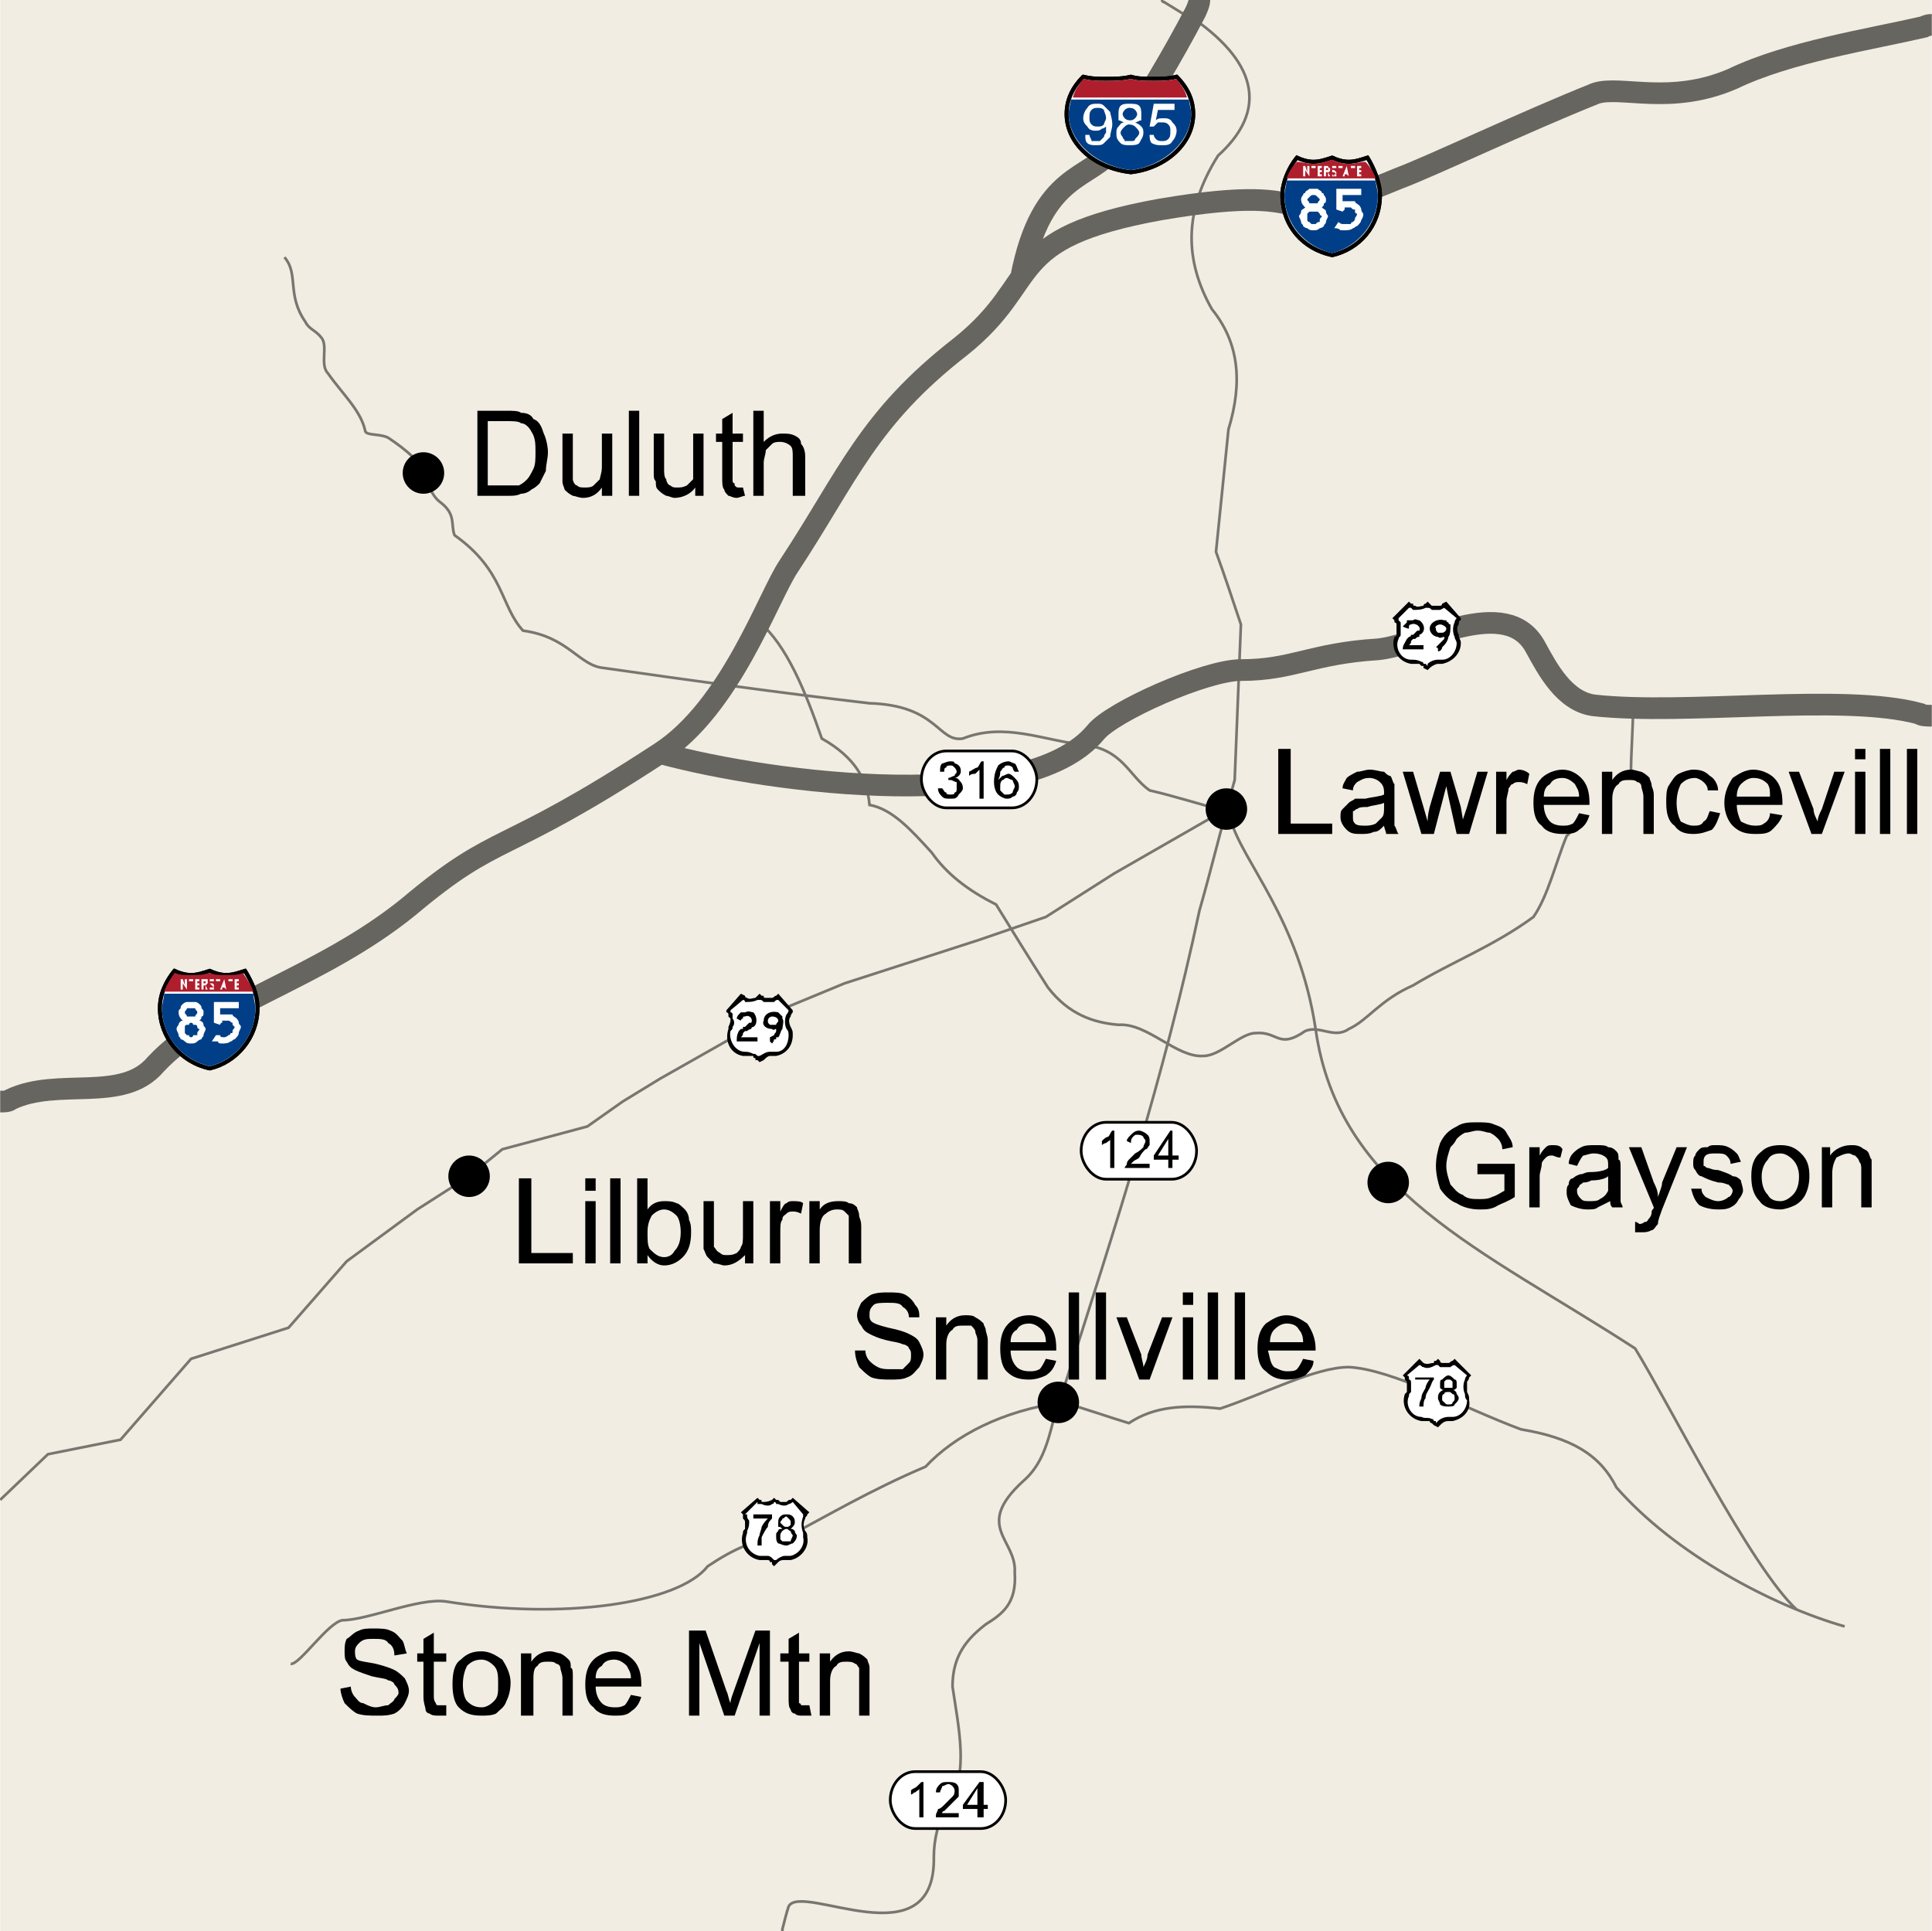 <?xml version="1.0" encoding="UTF-8"?>
<!DOCTYPE svg PUBLIC "-//W3C//DTD SVG 1.1//EN" "http://www.w3.org/Graphics/SVG/1.1/DTD/svg11.dtd">
<!-- Creator: CorelDRAW Home & Student X7 -->
<svg xmlns="http://www.w3.org/2000/svg" xml:space="preserve" width="4.951in" height="4.95in" version="1.1" style="shape-rendering:geometricPrecision; text-rendering:geometricPrecision; image-rendering:optimizeQuality; fill-rule:evenodd; clip-rule:evenodd"
viewBox="0 0 931 931"
 xmlns:xlink="http://www.w3.org/1999/xlink"
 xmlns:dc="http://purl.org/dc/elements/1.1/"
 xmlns:cc="http://web.resource.org/cc/"
 xmlns:rdf="http://www.w3.org/1999/02/22-rdf-syntax-ns#"
 xmlns:svg="http://www.w3.org/2000/svg"
 xmlns:sodipodi="http://sodipodi.sourceforge.net/DTD/sodipodi-0.dtd"
 xmlns:inkscape="http://www.inkscape.org/namespaces/inkscape"
 sodipodi:version="0.32"
 inkscape:version="0.45"
 sodipodi:docname="I-84.svg"
 sodipodi:docbase="C:\Documents and Settings\ltljltlj\Desktop\Signs\Interstate Shields"
 inkscape:output_extension="org.inkscape.output.svg.inkscape"
 sodipodi:modified="true">
 <defs>
  <style type="text/css">
   <![CDATA[
    .str0 {stroke:black;stroke-width:1.306;stroke-opacity:0.502}
    .str1 {stroke:#67655F;stroke-width:10.447}
    .str2 {stroke:black;stroke-width:1.959}
    .str4 {stroke:black;stroke-width:1.306}
    .str3 {stroke:black;stroke-width:1.959;stroke-linecap:round;stroke-linejoin:round}
    .fil4 {fill:none}
    .fil1 {fill:none}
    .fil5 {fill:black}
    .fil7 {fill:#003F87}
    .fil8 {fill:#AF1E2D}
    .fil0 {fill:#F1EDE2}
    .fil2 {fill:#FEFEFE}
    .fil6 {fill:white}
    .fil11 {fill:white}
    .fil10 {fill:black}
    .fil9 {fill:white}
    .fil3 {fill:black;fill-rule:nonzero}
    .fil12 {fill:white;fill-rule:nonzero}
   ]]>
  </style>
 </defs>
 <g id="Layer_x0020_1">
  <rect class="fil0" width="931" height="931"/>
  <path class="fil1 str0" d="M137 124c7,8 1,18 10,31 2,4 5,4 8,8 3,4 -1,13 3,17 7,10 16,18 18,28 1,2 7,1 11,3 9,6 17,13 17,17 2,5 4,11 8,14 8,6 5,11 7,16 24,17 22,34 33,46 22,3 27,17 39,18 42,6 85,12 128,17 33,1 33,19 45,17 20,-8 39,1 58,3 19,2 22,15 32,22 13,3 25,7 37,10m-591 332l23 -22 35 -7 34 -39 47 -15 28 -32 34 -25 25 -16 16 -13 41 -11 17 -12 18 -11 60 -34 29 -12 65 -21 32 -11 33 -21 54 -31m-214 541c0,0 0,-1 0,-1 1,-4 2,-8 3,-11 6,-12 71,27 70,-24 0,-8 2,-17 7,-27 10,-12 5,-35 2,-55 0,-15 7,-23 16,-30 8,-5 15,-10 14,-25 1,-16 -20,-22 4,-44 14,-12 13,-31 20,-46 24,-75 48,-149 65,-229 6,-21 11,-42 17,-63 1,-25 2,-50 3,-75 -4,-12 -8,-24 -12,-35 2,-20 4,-39 6,-59 7,-23 5,-42 -8,-58 -13,-23 -14,-47 3,-74 21,-19 22,-41 -9,-64 -6,-3 -12,-7 -17,-10 -1,0 -1,-1 -1,-1m-420 802c4,1 18,-20 25,-21 12,0 37,-11 50,-9 56,9 112,1 126,-17 12,-8 24,-14 38,-14 19,-10 41,-23 67,-34 14,-15 37,-27 66,-31 11,3 22,7 32,10 12,-8 26,-9 44,-7 21,-7 46,-20 62,-20 21,1 56,20 83,30 24,4 38,12 46,28 28,32 75,57 110,67m-102 -443c0,11 -1,21 -1,32m-193 22c6,21 33,48 41,101 11,78 80,106 154,154 16,26 56,106 78,126m-500 -476c13,11 22,33 30,56 16,9 22,20 23,32 11,2 20,12 30,23 7,10 17,18 31,25 8,13 16,26 25,40 10,13 22,17 34,18 14,-1 28,16 41,15 8,0 18,-11 25,-11 11,-1 11,8 24,-1 7,-3 14,4 21,-1 9,-4 15,-14 31,-21 18,-11 39,-19 58,-33 7,-10 11,-27 16,-39l8 -8"/>
  <path class="fil2" d="M590 389l-1 6c5,-1 3,1 6,-3 -3,-4 -1,-3 -5,-3z"/>
  <path class="fil3" d="M230 239l0 -41 14 0c3,0 6,0 7,1 3,0 5,1 6,3 3,1 4,4 5,7 1,2 2,6 2,9 0,3 -1,6 -1,9 -1,2 -2,4 -3,6 -1,1 -2,2 -4,3 -1,1 -3,2 -5,2 -2,1 -4,1 -6,1l-15 0zm5 -5l9 0c3,0 5,0 6,0 2,-1 3,-2 4,-3 1,-1 2,-3 3,-5 1,-2 1,-5 1,-8 0,-4 0,-7 -2,-10 -1,-2 -3,-4 -5,-4 -1,-1 -4,-1 -7,-1l-9 0 0 31z"/>
  <path id="1" class="fil3" d="M290 239l0 -4c-2,3 -5,5 -9,5 -2,0 -4,-1 -5,-1 -2,-1 -3,-2 -4,-3 0,-1 -1,-2 -1,-4 0,-1 0,-2 0,-4l0 -19 5 0 0 17c0,2 0,4 0,5 0,1 1,3 2,3 1,1 2,1 4,1 1,0 3,0 4,-1 1,-1 2,-2 3,-3 0,-1 1,-3 1,-6l0 -16 5 0 0 30 -5 0z"/>
  <polygon id="2" class="fil3" points="303,239 303,198 308,198 308,239 "/>
  <path id="3" class="fil3" d="M335 239l0 -4c-2,3 -6,5 -10,5 -1,0 -3,-1 -4,-1 -2,-1 -3,-2 -4,-3 -1,-1 -1,-2 -1,-4 -1,-1 -1,-2 -1,-4l0 -19 5 0 0 17c0,2 0,4 1,5 0,1 1,3 2,3 1,1 2,1 3,1 2,0 3,0 5,-1 1,-1 2,-2 3,-3 0,-1 0,-3 0,-6l0 -16 5 0 0 30 -4 0z"/>
  <path id="4" class="fil3" d="M358 235l1 4c-1,0 -3,1 -4,1 -2,0 -3,-1 -4,-1 -1,-1 -2,-2 -2,-3 -1,-1 -1,-3 -1,-6l0 -17 -3 0 0 -4 3 0 0 -7 5 -3 0 10 5 0 0 4 -5 0 0 18c0,1 0,2 1,2 0,1 0,1 0,1 1,1 1,1 2,1 1,0 1,0 2,0z"/>
  <path id="5" class="fil3" d="M363 239l0 -41 5 0 0 15c3,-3 6,-4 9,-4 2,0 4,0 6,1 2,1 3,2 3,4 1,1 2,3 2,6l0 19 -6 0 0 -19c0,-2 0,-4 -1,-5 -1,-1 -3,-2 -5,-2 -1,0 -3,0 -4,1 -1,1 -2,2 -3,3 0,2 -1,4 -1,6l0 16 -5 0z"/>
  <path class="fil3" d="M712 566l0 -5 18 0 0 16c-3,2 -6,3 -8,4 -3,2 -6,2 -9,2 -4,0 -8,-1 -11,-3 -3,-1 -6,-4 -8,-7 -1,-3 -2,-7 -2,-11 0,-4 1,-8 2,-11 2,-4 4,-6 8,-8 3,-2 6,-2 10,-2 3,0 6,0 8,1 3,1 5,2 6,4 1,2 3,4 3,7l-5 1c0,-2 -1,-4 -2,-5 -1,-1 -2,-2 -4,-3 -2,0 -3,-1 -6,-1 -2,0 -4,1 -6,1 -2,1 -3,2 -4,3 -1,2 -2,3 -3,4 -1,3 -2,6 -2,9 0,3 1,6 2,9 2,2 3,4 6,5 2,2 5,2 8,2 2,0 4,0 6,-1 3,-1 4,-2 6,-3l0 -8 -13 0z"/>
  <path id="1" class="fil3" d="M737 582l0 -29 5 0 0 4c1,-2 2,-3 3,-4 1,-1 2,-1 3,-1 2,0 4,0 5,2l-1 4c-2,0 -3,-1 -4,-1 -1,0 -2,0 -3,1 -1,1 -2,2 -2,3 0,2 -1,4 -1,6l0 15 -5 0z"/>
  <path id="2" class="fil3" d="M776 579c-2,1 -4,2 -6,3 -1,1 -3,1 -5,1 -3,0 -6,-1 -8,-2 -1,-2 -2,-4 -2,-6 0,-2 0,-3 1,-4 0,-2 1,-3 2,-3 1,-1 3,-2 4,-2 1,0 2,-1 4,-1 5,0 8,-1 9,-2 0,0 0,-1 0,-1 0,-2 0,-3 -1,-4 -1,-1 -3,-2 -6,-2 -2,0 -4,1 -5,1 -1,1 -2,3 -3,5l-4 -1c0,-2 1,-4 2,-5 1,-1 2,-2 4,-3 2,-1 4,-1 7,-1 3,0 5,0 6,1 2,0 3,1 4,2 1,1 1,2 1,4 1,0 1,2 1,4l0 7c0,5 0,8 0,9 0,1 1,2 1,3l-5 0c-1,-1 -1,-2 -1,-3zm-1 -12c-1,1 -4,2 -8,2 -2,1 -3,1 -4,1 -1,1 -2,1 -2,2 -1,1 -1,1 -1,2 0,2 1,3 2,4 1,1 2,1 4,1 2,0 4,0 5,-1 2,-1 3,-2 4,-4 0,-1 0,-3 0,-5l0 -2z"/>
  <path id="3" class="fil3" d="M788 594l0 -5c1,0 2,1 2,1 2,0 2,-1 3,-1 1,0 1,-1 2,-2 0,0 1,-1 1,-3 0,-1 1,-1 1,-2l-12 -29 6 0 6 17c1,2 2,4 2,7 1,-3 2,-5 2,-7l7 -17 5 0 -12 30c-1,3 -2,5 -2,7 -1,1 -2,3 -3,3 -2,1 -3,1 -5,1 -1,0 -2,0 -3,0z"/>
  <path id="4" class="fil3" d="M815 573l5 0c0,2 1,3 2,4 2,1 4,2 6,2 2,0 4,-1 5,-2 1,0 2,-2 2,-3 0,-1 -1,-2 -2,-3 -1,0 -2,-1 -5,-1 -4,-1 -6,-2 -8,-3 -1,0 -2,-1 -3,-3 -1,-1 -1,-2 -1,-3 0,-2 0,-3 1,-4 0,-1 1,-2 2,-3 1,-1 2,-1 4,-1 1,-1 2,-1 4,-1 2,0 4,0 6,1 2,1 3,2 4,3 1,1 1,2 2,4l-5 1c0,-2 -1,-3 -2,-4 -1,-1 -3,-1 -5,-1 -2,0 -4,0 -5,1 -1,1 -1,2 -1,3 0,1 0,1 0,2 1,0 1,1 2,1 1,0 2,1 5,1 3,1 6,2 7,3 2,0 3,1 4,2 0,1 1,3 1,5 0,1 -1,3 -2,4 -1,2 -2,3 -4,4 -2,1 -4,1 -6,1 -4,0 -7,-1 -9,-2 -2,-2 -3,-4 -4,-8z"/>
  <path id="5" class="fil3" d="M844 567c0,-5 1,-9 5,-12 2,-2 5,-3 9,-3 4,0 7,1 10,4 3,3 4,6 4,11 0,4 -1,7 -2,9 -1,2 -3,4 -5,5 -2,1 -5,2 -7,2 -4,0 -8,-1 -10,-4 -3,-3 -4,-7 -4,-12zm5 0c0,4 1,7 3,9 1,2 3,3 6,3 2,0 4,-1 6,-3 2,-2 3,-5 3,-9 0,-3 -1,-6 -3,-8 -2,-2 -4,-3 -6,-3 -3,0 -5,1 -6,3 -2,2 -3,5 -3,8z"/>
  <path id="6" class="fil3" d="M878 582l0 -29 4 0 0 4c2,-3 6,-5 10,-5 2,0 3,0 5,1 1,1 2,1 3,2 1,1 1,3 2,4 0,1 0,3 0,5l0 18 -5 0 0 -18c0,-2 0,-3 -1,-4 0,-1 -1,-2 -2,-3 -1,0 -2,-1 -3,-1 -2,0 -4,1 -6,2 -1,2 -2,4 -2,8l0 16 -5 0z"/>
  <path class="fil3" d="M412 651l5 0c0,2 1,4 2,5 1,1 2,2 4,3 2,1 4,1 6,1 2,0 4,0 6,0 1,-1 2,-2 3,-3 1,-1 1,-2 1,-4 0,-1 0,-2 -1,-3 0,-1 -2,-2 -3,-2 -2,-1 -4,-1 -8,-2 -4,-1 -6,-2 -8,-3 -2,-1 -3,-2 -4,-4 -1,-1 -2,-3 -2,-5 0,-2 1,-4 2,-6 1,-1 3,-3 5,-4 3,-1 5,-1 8,-1 3,0 6,0 8,1 2,1 4,3 5,5 2,2 2,4 2,6l-5 0c0,-2 -1,-4 -3,-5 -1,-2 -4,-2 -7,-2 -3,0 -6,0 -7,1 -2,2 -2,3 -2,5 0,1 0,2 1,3 1,1 4,2 8,3 5,1 8,2 10,3 2,1 4,2 5,4 1,2 2,4 2,6 0,2 -1,4 -2,6 -2,2 -3,4 -6,5 -2,1 -5,1 -8,1 -3,0 -6,0 -9,-1 -2,-1 -4,-3 -6,-5 -1,-2 -2,-5 -2,-8z"/>
  <path id="1" class="fil3" d="M451 665l0 -30 5 0 0 4c2,-3 5,-5 9,-5 2,0 4,0 5,1 2,1 3,2 4,3 0,1 1,2 1,3 0,1 1,3 1,5l0 19 -5 0 0 -19c0,-2 -1,-3 -1,-4 0,-1 -1,-2 -2,-3 -1,0 -2,0 -4,0 -2,0 -4,0 -5,2 -2,1 -3,4 -3,7l0 17 -5 0z"/>
  <path id="2" class="fil3" d="M504 655l5 1c-1,3 -2,5 -5,7 -2,1 -5,2 -8,2 -5,0 -8,-1 -11,-4 -2,-2 -3,-6 -3,-11 0,-5 1,-9 4,-12 2,-2 5,-4 10,-4 4,0 7,2 9,4 3,3 4,7 4,12 0,0 0,0 0,1l-22 0c0,3 1,6 3,8 1,1 3,2 6,2 2,0 3,0 5,-1 1,-1 2,-3 3,-5zm-17 -8l17 0c0,-3 -1,-5 -2,-6 -2,-2 -4,-3 -6,-3 -3,0 -5,1 -6,3 -2,1 -3,3 -3,6z"/>
  <polygon id="3" class="fil3" points="515,665 515,623 520,623 520,665 "/>
  <polygon id="4" class="fil3" points="528,665 528,623 533,623 533,665 "/>
  <path id="5" class="fil3" d="M549 665l-11 -30 5 0 7 18c0,2 1,4 1,6 1,-2 2,-4 2,-6l7 -18 5 0 -11 30 -5 0z"/>
  <path id="6" class="fil3" d="M570 629l0 -6 5 0 0 6 -5 0zm0 36l0 -30 5 0 0 30 -5 0z"/>
  <polygon id="7" class="fil3" points="582,665 582,623 587,623 587,665 "/>
  <polygon id="8" class="fil3" points="595,665 595,623 600,623 600,665 "/>
  <path id="9" class="fil3" d="M628 655l5 1c0,3 -2,5 -4,7 -2,1 -5,2 -9,2 -4,0 -7,-1 -10,-4 -3,-2 -4,-6 -4,-11 0,-5 1,-9 4,-12 3,-2 6,-4 10,-4 4,0 7,2 10,4 2,3 4,7 4,12 0,0 0,0 0,1l-23 0c1,3 1,6 3,8 2,1 4,2 6,2 2,0 4,0 5,-1 1,-1 2,-3 3,-5zm-16 -8l16 0c0,-3 -1,-5 -2,-6 -1,-2 -3,-3 -6,-3 -2,0 -4,1 -6,3 -1,1 -2,3 -2,6z"/>
  <polygon class="fil3" points="250,609 250,568 256,568 256,604 276,604 276,609 "/>
  <path id="1" class="fil3" d="M282 574l0 -6 5 0 0 6 -5 0zm0 35l0 -30 5 0 0 30 -5 0z"/>
  <polygon id="2" class="fil3" points="294,609 294,568 299,568 299,609 "/>
  <path id="3" class="fil3" d="M312 609l-5 0 0 -41 5 0 0 15c2,-3 5,-4 8,-4 2,0 4,0 6,1 1,0 3,2 4,3 1,1 2,3 2,5 1,2 1,4 1,6 0,5 -1,9 -4,12 -2,2 -5,4 -9,4 -3,0 -6,-2 -8,-5l0 4zm0 -15c0,4 0,6 1,8 2,2 4,4 7,4 2,0 4,-1 5,-3 2,-2 3,-5 3,-9 0,-4 -1,-7 -2,-8 -2,-2 -4,-3 -6,-3 -2,0 -4,1 -6,3 -1,2 -2,4 -2,8z"/>
  <path id="4" class="fil3" d="M359 609l0 -4c-3,3 -6,5 -10,5 -1,0 -3,-1 -5,-1 -1,-1 -2,-2 -3,-3 -1,-1 -1,-2 -2,-4 0,-1 0,-2 0,-4l0 -19 5 0 0 17c0,2 0,4 0,5 1,1 1,2 3,3 1,1 2,1 3,1 2,0 3,0 5,-1 1,-1 2,-2 2,-3 1,-1 1,-3 1,-6l0 -16 5 0 0 30 -4 0z"/>
  <path id="5" class="fil3" d="M371 609l0 -30 5 0 0 5c1,-2 2,-4 3,-4 1,-1 2,-1 3,-1 2,0 4,0 5,1l-1 5c-2,-1 -3,-1 -4,-1 -1,0 -2,0 -3,1 -1,1 -2,1 -2,3 -1,1 -1,3 -1,6l0 15 -5 0z"/>
  <path id="6" class="fil3" d="M390 609l0 -30 5 0 0 4c2,-3 5,-4 9,-4 2,0 4,0 5,1 2,0 3,1 4,2 0,1 1,2 1,4 0,1 1,2 1,5l0 18 -6 0 0 -18c0,-2 0,-4 0,-5 -1,-1 -1,-1 -2,-2 -1,-1 -2,-1 -4,-1 -2,0 -4,1 -5,2 -2,1 -3,4 -3,8l0 16 -5 0z"/>
  <path class="fil3" d="M164 814l5 -1c0,2 1,4 2,5 1,1 2,3 4,3 2,1 4,2 6,2 2,0 4,-1 6,-1 1,-1 3,-2 3,-3 1,-1 2,-2 2,-3 0,-2 -1,-3 -2,-4 0,-1 -2,-2 -3,-2 -1,-1 -4,-1 -8,-2 -3,-1 -6,-2 -8,-3 -2,-1 -3,-2 -4,-4 -1,-1 -1,-3 -1,-5 0,-2 0,-4 1,-6 2,-1 3,-3 6,-4 2,-1 4,-1 7,-1 3,0 6,0 8,1 3,1 4,3 6,5 1,2 1,4 2,6l-6 1c0,-3 -1,-5 -3,-6 -1,-2 -4,-2 -7,-2 -3,0 -5,0 -7,2 -1,1 -2,2 -2,4 0,1 0,3 1,4 2,1 4,1 9,2 4,1 7,2 9,3 2,1 4,3 5,4 1,2 2,4 2,6 0,2 -1,4 -2,6 -1,2 -3,4 -5,5 -3,1 -5,1 -8,1 -4,0 -7,0 -10,-1 -2,-1 -4,-3 -6,-5 -1,-2 -2,-5 -2,-7z"/>
  <path id="1" class="fil3" d="M215 822l0 5c-1,0 -2,0 -4,0 -1,0 -3,0 -4,-1 -1,0 -2,-1 -2,-2 0,-1 -1,-3 -1,-6l0 -17 -3 0 0 -4 3 0 0 -7 5 -3 0 10 6 0 0 4 -6 0 0 17c0,2 1,3 1,3 0,0 0,1 1,1 0,0 1,0 1,0 1,0 2,0 3,0z"/>
  <path id="2" class="fil3" d="M218 812c0,-6 1,-10 4,-12 3,-3 6,-4 10,-4 4,0 7,2 10,4 2,3 4,7 4,11 0,4 -1,7 -2,9 -1,3 -3,4 -5,6 -2,1 -5,1 -7,1 -5,0 -8,-1 -11,-4 -2,-2 -3,-6 -3,-11zm5 0c0,4 1,7 2,8 2,2 4,3 7,3 2,0 4,-1 6,-3 2,-2 2,-4 2,-8 0,-4 0,-7 -2,-9 -2,-2 -4,-3 -6,-3 -3,0 -5,1 -7,3 -1,2 -2,5 -2,9z"/>
  <path id="3" class="fil3" d="M251 827l0 -30 5 0 0 4c2,-3 5,-5 9,-5 2,0 4,1 5,1 2,1 3,2 4,3 1,1 1,2 1,4 1,0 1,2 1,4l0 19 -5 0 0 -18c0,-2 -1,-4 -1,-5 0,-1 -1,-2 -2,-2 -1,-1 -2,-1 -4,-1 -2,0 -4,0 -5,2 -2,1 -2,4 -2,7l0 17 -6 0z"/>
  <path id="4" class="fil3" d="M304 817l5 1c-1,3 -2,5 -5,7 -2,2 -5,2 -8,2 -4,0 -8,-1 -10,-4 -3,-2 -4,-6 -4,-11 0,-5 1,-9 4,-12 2,-2 6,-4 10,-4 4,0 7,2 9,4 3,3 4,7 4,12 0,0 0,1 0,1l-22 0c0,3 1,6 3,8 1,1 3,2 6,2 2,0 3,0 5,-1 1,-1 2,-3 3,-5zm-17 -8l17 0c0,-3 -1,-4 -2,-6 -2,-2 -4,-3 -6,-3 -3,0 -5,1 -6,3 -2,1 -3,3 -3,6z"/>
  <path id="5" class="fil3" d="M332 827l0 -41 8 0 10 29c1,2 1,4 2,6 0,-2 1,-4 2,-7l10 -28 7 0 0 41 -5 0 0 -35 -12 35 -5 0 -12 -35 0 35 -5 0z"/>
  <path id="6" class="fil3" d="M390 822l1 5c-2,0 -3,0 -4,0 -2,0 -3,0 -4,-1 -1,0 -2,-1 -2,-2 -1,-1 -1,-3 -1,-6l0 -17 -4 0 0 -4 4 0 0 -7 5 -3 0 10 5 0 0 4 -5 0 0 17c0,2 0,3 0,3 1,0 1,1 1,1 1,0 1,0 2,0 1,0 1,0 2,0z"/>
  <path id="7" class="fil3" d="M395 827l0 -30 5 0 0 4c2,-3 5,-5 9,-5 2,0 4,1 5,1 2,1 3,2 4,3 0,1 1,2 1,4 0,0 0,2 0,4l0 19 -5 0 0 -18c0,-2 0,-4 0,-5 -1,-1 -1,-2 -2,-2 -1,-1 -3,-1 -4,-1 -2,0 -4,0 -5,2 -2,1 -3,4 -3,7l0 17 -5 0z"/>
  <polygon class="fil3" points="616,402 616,361 622,361 622,397 642,397 642,402 "/>
  <path id="1" class="fil3" d="M667 398c-2,2 -3,3 -5,3 -2,1 -4,1 -6,1 -3,0 -5,0 -7,-2 -2,-2 -3,-4 -3,-6 0,-2 0,-3 1,-4 1,-1 2,-2 3,-3 1,-1 2,-1 3,-2 1,0 3,0 5,0 4,-1 7,-1 9,-2 0,-1 0,-1 0,-1 0,-3 -1,-4 -2,-5 -1,-1 -3,-2 -5,-2 -3,0 -4,1 -6,2 -1,1 -2,2 -2,4l-5 -1c0,-2 1,-3 2,-5 1,-1 3,-2 5,-3 2,0 4,-1 6,-1 3,0 5,1 7,1 1,1 2,2 3,2 1,1 1,3 2,4 0,1 0,2 0,5l0 6c0,5 0,8 0,9 1,1 1,3 2,4l-6 0c0,-1 -1,-3 -1,-4zm0 -11c-2,1 -5,1 -8,2 -2,0 -4,0 -5,1 -1,0 -1,1 -2,1 0,1 0,2 0,3 0,1 0,2 1,3 1,1 3,1 5,1 1,0 3,0 5,-1 1,-1 2,-2 3,-3 1,-1 1,-3 1,-5l0 -2z"/>
  <path id="2" class="fil3" d="M685 402l-9 -30 5 0 5 17 2 7c0,-1 0,-3 1,-7l5 -17 5 0 5 17 1 6 2 -6 5 -17 5 0 -9 30 -6 0 -4 -18 -1 -5 -6 23 -6 0z"/>
  <path id="3" class="fil3" d="M721 402l0 -30 5 0 0 4c1,-2 2,-3 3,-4 1,0 2,-1 3,-1 2,0 4,1 5,2l-1 5c-2,-1 -3,-1 -4,-1 -1,0 -2,0 -3,1 -1,0 -1,1 -2,2 0,2 -1,4 -1,6l0 16 -5 0z"/>
  <path id="4" class="fil3" d="M761 392l5 1c-1,3 -2,5 -5,7 -2,2 -5,2 -8,2 -4,0 -8,-1 -10,-4 -3,-2 -4,-6 -4,-11 0,-5 1,-9 4,-12 2,-2 6,-4 10,-4 4,0 7,2 9,4 3,3 4,7 4,12 0,0 0,1 0,1l-22 0c0,3 1,6 3,8 1,1 3,2 6,2 2,0 3,0 5,-1 1,-1 2,-3 3,-5zm-17 -8l17 0c0,-3 -1,-4 -2,-6 -2,-2 -4,-3 -6,-3 -3,0 -5,1 -6,3 -2,1 -3,3 -3,6z"/>
  <path id="5" class="fil3" d="M772 402l0 -30 5 0 0 4c2,-3 5,-5 9,-5 2,0 4,1 5,1 2,1 3,2 4,3 0,1 1,2 1,4 0,0 1,2 1,4l0 19 -5 0 0 -18c0,-2 -1,-4 -1,-5 0,-1 -1,-2 -2,-2 -1,-1 -2,-1 -4,-1 -2,0 -4,0 -5,2 -2,1 -3,4 -3,7l0 17 -5 0z"/>
  <path id="6" class="fil3" d="M824 391l5 1c-1,3 -2,6 -4,8 -3,1 -5,2 -9,2 -4,0 -7,-1 -9,-4 -3,-2 -4,-6 -4,-11 0,-3 0,-6 1,-8 2,-3 3,-5 5,-6 2,-1 5,-2 7,-2 4,0 6,1 8,3 2,1 4,4 4,7l-5 0c0,-2 -1,-3 -2,-4 -1,-1 -3,-2 -4,-2 -3,0 -5,1 -7,3 -1,2 -2,5 -2,9 0,4 1,7 2,9 2,1 4,2 6,2 2,0 4,0 5,-2 2,-1 2,-3 3,-5z"/>
  <path id="7" class="fil3" d="M853 392l6 1c-1,3 -3,5 -5,7 -2,2 -5,2 -8,2 -5,0 -8,-1 -11,-4 -2,-2 -4,-6 -4,-11 0,-5 2,-9 4,-12 3,-2 6,-4 10,-4 4,0 8,2 10,4 3,3 4,7 4,12 0,0 0,1 0,1l-22 0c0,3 1,6 2,8 2,1 4,2 7,2 1,0 3,0 4,-1 2,-1 3,-3 3,-5zm-16 -8l16 0c0,-3 0,-4 -1,-6 -2,-2 -4,-3 -7,-3 -2,0 -4,1 -6,3 -1,1 -2,3 -2,6z"/>
  <path id="8" class="fil3" d="M873 402l-11 -30 5 0 7 18c0,2 1,4 2,6 0,-2 1,-4 2,-6l6 -18 5 0 -11 30 -5 0z"/>
  <path id="9" class="fil3" d="M894 366l0 -5 5 0 0 5 -5 0zm0 36l0 -30 5 0 0 30 -5 0z"/>
  <polygon id="10" class="fil3" points="906,402 906,361 911,361 911,402 "/>
  <polygon id="11" class="fil3" points="919,402 919,361 924,361 924,402 "/>
  <path class="fil4 str1" d="M0 531c2,0 4,0 5,-1 23,-11 54,2 70,-17 27,-29 79,-41 122,-76 44,-37 43,-23 121,-74 34,-22 52,-75 62,-90 29,-44 38,-71 83,-106 40,-32 19,-52 96,-66 88,-15 45,14 115,-15 16,-6 60,-27 95,-41 12,-4 36,6 66,-7 27,-13 66,-19 92,-25 2,-1 3,-1 4,-1m-613 351c55,15 177,30 210,-10 8,-10 53,-30 70,-30 25,0 34,-8 66,-10 21,-2 62,-27 76,-1 6,11 14,26 28,28 45,5 120,-6 157,4 1,1 4,1 6,1m-353 -345c0,2 -2,6 -2,6 -11,21 -24,43 -39,65 -11,16 -35,11 -45,63"/>
 </g>
 <g id="source">
  <circle class="fil5" cx="204" cy="228" r="10"/>
  <circle class="fil5" cx="591" cy="390" r="10"/>
  <circle class="fil5" cx="510" cy="676" r="10"/>
  <circle class="fil5" cx="226" cy="567" r="10"/>
  <circle class="fil5" cx="669" cy="570" r="10"/>
  <g id="_366679448">
   <sodipodi:namedview inkscape:window-height="968" inkscape:window-width="1280" inkscape:pageshadow="2" inkscape:pageopacity="0.0" guidetolerance="10.0" gridtolerance="10.0" objecttolerance="10.0" borderopacity="1.0" bordercolor="#666666" pagecolor="#ffffff" id="base" width="601px" height="601px" inkscape:zoom="1.2845255" inkscape:cx="300.49997" inkscape:cy="299.49944" inkscape:window-x="-4" inkscape:window-y="-4" inkscape:current-layer="Layer_1"/>
   <g id="g1600">
    <path id="path1602" class="fil6 str2" d="M84 468c2,1 5,2 8,2 3,0 6,-1 9,-2 2,1 5,2 8,2 3,0 6,-1 9,-2 3,5 6,11 6,18 0,14 -10,26 -23,29 -14,-3 -24,-15 -24,-29 0,-7 3,-13 7,-18z"/>
    <path id="path1604" class="fil6 str3" d="M84 468c2,1 5,2 8,2 3,0 6,-1 9,-2 2,1 5,2 8,2 3,0 6,-1 9,-2 3,5 6,11 6,18 0,14 -10,26 -23,29 -14,-3 -24,-15 -24,-29 0,-7 3,-13 7,-18z"/>
   </g>
   <g id="g1606">
    <path id="path1608" class="fil7" d="M78 486c0,-2 1,-5 1,-7l43 0c0,2 1,5 1,7 0,14 -10,25 -22,28 -13,-3 -23,-14 -23,-28z"/>
   </g>
   <g id="g1610">
    <path id="path1612" class="fil8" d="M79 478c1,-3 3,-6 5,-9 2,1 5,1 8,1 3,0 6,0 9,-1 2,1 5,1 8,1 3,0 6,0 8,-1 2,3 4,6 5,9l-43 0 0 0z"/>
   </g>
   <path id="text5085" class="fil6" d="M99 496c0,1 -1,2 -1,3 0,1 -1,1 -1,2 -1,0 -2,1 -2,1 -1,1 -2,1 -3,1 -1,0 -2,0 -3,-1 0,0 -1,-1 -2,-1 0,-1 -1,-1 -1,-2 0,-1 -1,-2 -1,-3 0,-1 1,-2 1,-2 0,-1 1,-2 2,-2 -1,-1 -2,-2 -2,-4 0,-1 0,-1 1,-2 0,-1 0,-1 1,-2 0,0 1,-1 2,-1 0,0 1,0 2,0 1,0 2,0 2,0 1,0 2,1 2,1 1,1 1,1 1,2 1,1 1,1 1,2 0,1 0,2 -1,2 0,1 0,1 -1,2 1,0 2,1 2,2 0,1 1,1 1,2l0 0zm-4 -8c0,-1 -1,-1 -1,-2 -1,0 -1,0 -2,0 -1,0 -1,0 -2,0 0,1 -1,1 -1,2 0,1 1,1 1,2 1,0 1,0 2,0 1,0 1,0 2,0 0,-1 1,-1 1,-2l0 0zm1 8c0,0 -1,0 -1,-1 0,0 0,-1 -1,-1 0,0 0,0 -1,0 0,-1 -1,-1 -1,-1 0,0 -1,0 -1,1 -1,0 -1,0 -1,0 -1,0 -1,1 -1,1 0,1 0,1 0,1 0,1 0,1 0,2 0,0 0,0 1,1 0,0 0,0 1,0 0,1 1,1 1,1 0,0 1,0 1,-1 1,0 1,0 2,0 0,-1 0,-1 0,-1 0,-1 1,-1 1,-2l0 0zm20 -1c0,1 -1,2 -1,3 0,1 -1,2 -2,3 -1,0 -1,1 -2,1 -1,1 -3,1 -4,1 -1,0 -2,0 -2,-1 -1,0 -2,0 -3,0l2 -3c0,0 1,0 2,0 0,1 1,1 2,1 0,0 1,0 2,-1 0,0 1,0 1,-1 1,0 1,0 1,-1 0,-1 1,-1 1,-2 0,0 -1,-1 -1,-1 0,0 0,-1 0,-1 -1,0 -1,-1 -2,-1 0,0 0,0 -1,0 0,0 -1,0 -1,0 0,0 0,0 -1,0 0,0 0,1 0,1 -1,0 -1,1 -1,1l-3 -1 0 -10 12 0 0 3 -9 0 0 3c1,0 1,0 2,0 0,0 1,0 1,0 1,0 2,0 3,0 0,1 1,1 2,2 0,0 1,1 1,2 0,1 1,1 1,2l0 0z"/>
   <path id="text6060" class="fil6" d="M86 477l0 -5 0 0 0 5 0 0zm4 0l-2 -3 0 3 -1 0 0 -5 1 0 1 3 0 -3 1 0 0 5 0 0zm2 -4l0 4 0 0 0 -4 -1 0 0 -1 2 0 0 1 -1 0zm2 4l0 -5 2 0 0 1 -1 0 0 1 1 0 0 1 -1 0 0 1 1 0 0 1 -2 0zm5 0l0 -2 -1 0 0 2 -1 0 0 -5 2 0c0,0 0,0 0,0 0,0 0,0 1,0 0,1 0,1 0,1 0,0 0,0 0,0 0,1 0,1 0,1 0,0 -1,1 -1,1l1 2 -1 0zm0 -4c0,0 0,0 0,0 0,0 0,0 0,0l-1 0 0 1 1 0c0,0 0,0 0,0 0,0 0,0 0,-1l0 0zm4 3c0,0 0,0 0,0 0,0 0,1 0,1 0,0 0,0 -1,0 0,0 0,0 0,0 0,0 -1,0 -1,0 0,0 0,0 0,0 0,-1 0,-1 0,-1 0,0 -1,0 -1,0l1 0c0,0 0,0 0,0 0,0 0,0 0,0 0,0 0,0 1,0 0,0 0,0 0,0 0,0 0,0 0,0 0,0 0,0 0,0 0,0 0,0 0,0 1,0 1,0 1,0 0,0 -1,-1 -1,-1 0,0 0,0 0,0 0,0 0,0 0,0 0,0 0,0 0,0 0,0 0,0 0,0 0,0 0,0 -1,-1 0,0 0,0 0,0 0,0 0,0 0,-1 0,0 0,0 0,0 0,0 0,0 0,-1 0,0 0,0 0,0 1,0 1,0 1,0 0,0 0,0 0,0 1,0 1,0 1,0 0,1 0,1 0,1 0,0 0,0 0,0l0 0c0,0 -1,0 -1,0 0,0 0,0 0,0 0,0 0,0 0,0 -1,0 -1,0 -1,0 0,0 0,1 0,1 1,0 1,0 1,0 0,0 1,0 1,1 0,0 0,0 0,1l0 0zm2 -3l0 4 0 0 0 -4 -1 0 0 -1 2 0 0 1 -1 0zm4 4l-1 -1 -1 0 0 1 -1 0 2 -5 0 0 1 5 0 0zm-1 -3l0 1 0 0 0 -1zm3 -1l0 4 0 0 0 -4 -1 0 0 -1 2 0 0 1 -1 0zm2 4l0 -5 2 0 0 1 -1 0 0 1 1 0 0 1 -1 0 0 1 1 0 0 1 -2 0z"/>
  </g>
  <g id="_365314952">
   <sodipodi:namedview inkscape:window-height="968" inkscape:window-width="1280" inkscape:pageshadow="2" inkscape:pageopacity="0.0" guidetolerance="10.0" gridtolerance="10.0" objecttolerance="10.0" borderopacity="1.0" bordercolor="#666666" pagecolor="#ffffff" id="base" width="601px" height="601px" inkscape:zoom="1.2845255" inkscape:cx="300.49997" inkscape:cy="299.49944" inkscape:window-x="-4" inkscape:window-y="-4" inkscape:current-layer="Layer_1"/>
   <g id="g1600_0">
    <path id="path1602_1" class="fil6 str2" d="M625 76c2,1 5,2 8,2 3,0 6,-1 9,-2 2,1 5,2 8,2 3,0 6,-1 9,-2 3,5 6,12 6,18 0,15 -10,26 -23,29 -14,-3 -24,-14 -24,-29 0,-6 3,-13 7,-18z"/>
    <path id="path1604_2" class="fil6 str3" d="M625 76c2,1 5,2 8,2 3,0 6,-1 9,-2 2,1 5,2 8,2 3,0 6,-1 9,-2 3,5 6,12 6,18 0,15 -10,26 -23,29 -14,-3 -24,-14 -24,-29 0,-6 3,-13 7,-18z"/>
   </g>
   <g id="g1606_3">
    <path id="path1608_4" class="fil7" d="M619 94c0,-2 1,-5 1,-7l43 0c0,2 1,5 1,7 0,14 -10,25 -22,28 -13,-3 -23,-14 -23,-28z"/>
   </g>
   <g id="g1610_5">
    <path id="path1612_6" class="fil8" d="M620 86c1,-3 3,-6 5,-8 2,0 5,1 8,1 3,0 6,-1 9,-2 2,1 5,2 8,2 3,0 6,-1 8,-1 2,2 4,5 5,8l-43 0 0 0z"/>
   </g>
   <path id="text5085_7" class="fil6" d="M640 104c0,1 -1,2 -1,3 0,1 -1,1 -1,2 -1,1 -2,1 -2,1 -1,1 -2,1 -3,1 -1,0 -2,0 -3,-1 0,0 -1,0 -2,-1 0,-1 -1,-1 -1,-2 0,-1 -1,-2 -1,-3 0,0 1,-1 1,-2 0,-1 1,-1 2,-2 -1,-1 -2,-2 -2,-4 0,0 0,-1 1,-2 0,0 0,-1 1,-1 0,-1 1,-1 2,-2 0,0 1,0 2,0 1,0 2,0 2,0 1,1 2,1 2,2 1,0 1,1 1,1 1,1 1,2 1,2 0,1 0,2 -1,2 0,1 0,1 -1,2 1,1 2,1 2,2 0,1 1,2 1,2l0 0zm-4 -8c0,0 -1,-1 -1,-1 -1,-1 -1,-1 -2,-1 -1,0 -1,0 -2,1 0,0 -1,1 -1,1 0,1 1,1 1,2 1,0 1,0 2,0 1,0 1,0 2,0 0,-1 1,-1 1,-2l0 0zm1 8c0,0 -1,0 -1,-1 0,0 0,0 -1,-1 0,0 0,0 -1,0 0,0 -1,0 -1,0 0,0 -1,0 -1,0 -1,0 -1,0 -1,0 -1,1 -1,1 -1,1 0,1 0,1 0,1 0,1 0,1 0,2 0,0 0,1 1,1 0,0 0,0 1,1 0,0 1,0 1,0 0,0 1,0 1,0 1,-1 1,-1 2,-1 0,0 0,-1 0,-1 0,-1 1,-1 1,-2l0 0zm20 -1c0,2 -1,3 -1,3 0,1 -1,2 -2,3 -1,0 -1,1 -2,1 -1,1 -3,1 -4,1 -1,0 -2,0 -2,0 -1,-1 -2,-1 -3,-1l2 -3c0,0 1,1 2,1 0,0 1,0 2,0 0,0 1,0 2,0 0,-1 1,-1 1,-1 1,-1 1,-1 1,-2 0,0 1,-1 1,-2 0,0 -1,0 -1,-1 0,0 0,-1 0,-1 -1,0 -1,0 -2,-1 0,0 0,0 -1,0 0,0 -1,0 -1,0 0,0 0,0 -1,0 0,1 0,1 0,1 0,0 -1,1 -1,1l-3 -1 0 -10 12 0 0 3 -9 0 0 3c1,0 1,0 2,0 0,0 1,0 1,0 1,0 2,0 3,0 0,1 1,1 2,2 0,0 1,1 1,2 0,1 1,2 1,2l0 0z"/>
   <path id="text6060_8" class="fil6" d="M627 85l0 -5 0 0 0 5 0 0zm4 0l-2 -3 0 3 -1 0 0 -5 1 0 1 3 0 -3 1 0 0 5 0 0zm2 -4l0 4 0 0 0 -4 -1 0 0 -1 2 0 0 1 -1 0zm2 4l0 -5 2 0 0 1 -1 0 0 1 1 0 0 1 -1 0 0 1 1 0 0 1 -2 0zm5 0l0 -2 -1 0 0 2 -1 0 0 -5 2 0c0,0 0,0 0,0 0,0 0,1 1,1 0,0 0,0 0,0 0,0 0,0 0,1 0,0 0,0 0,0 0,1 -1,1 -1,1l1 2 -1 0zm0 -3c0,-1 0,-1 0,-1 0,0 0,0 0,0l-1 0 0 1 1 0c0,0 0,0 0,0 0,0 0,0 0,0l0 0zm4 2c0,0 0,0 0,0 0,1 0,1 0,1 0,0 0,0 -1,0 0,0 0,0 0,0 0,0 -1,0 -1,0 0,0 0,0 0,0 0,0 0,0 0,-1 0,0 0,0 0,0l0 0c0,0 0,0 0,0 0,0 0,0 0,0 0,0 0,0 1,1 0,0 0,0 0,0 0,0 0,0 0,0 0,-1 0,-1 0,-1 0,0 0,0 0,0 1,0 1,0 1,0 0,0 0,0 -1,-1 0,0 0,0 0,0 0,0 0,0 0,0 0,0 0,0 0,0 0,0 0,0 0,0 0,0 0,0 -1,0 0,-1 0,-1 0,-1 0,0 0,0 0,-1 0,0 0,0 0,0 0,0 0,0 0,0 0,-1 0,-1 0,-1 1,0 1,0 1,0 0,0 0,0 0,0 1,0 1,0 1,1 0,0 0,0 0,0 0,0 0,0 0,0l0 0c0,0 -1,0 -1,0 0,0 0,0 0,0 0,0 0,0 0,0 -1,0 -1,0 -1,0 0,1 0,1 1,1 0,0 0,0 0,0 0,0 1,1 1,1 0,0 0,0 0,1l0 0zm2 -3l0 4 0 0 0 -4 -1 0 0 -1 2 0 0 1 -1 0zm4 4l-1 -1 -1 0 0 1 -1 0 2 -5 0 0 1 5 0 0zm-1 -3l0 1 0 0 0 -1zm3 -1l0 4 0 0 0 -4 -1 0 0 -1 2 0 0 1 -1 0zm2 4l0 -5 2 0 0 1 -1 0 0 1 1 0 0 1 -1 0 0 1 1 0 0 1 -2 0z"/>
  </g>
  <g id="_365316728">
   <g>
    <path class="fil5" d="M364 511l0 -1c0,0 0,0 0,0 0,0 0,0 0,0 -1,0 -1,0 -1,-1 -2,0 -3,0 -5,0 -6,-1 -9,-7 -7,-13 0,0 0,-1 0,-1 1,-2 1,-3 1,-4 0,0 -1,-1 -1,-1 0,-1 0,-1 0,-1 0,-1 -1,-1 -1,-1l0 -1 7 -8 2 1c0,0 0,0 0,0 0,1 1,1 1,1 1,1 3,0 4,0 1,-1 1,-1 1,-1l1 -1 1 1c0,0 0,0 1,0 0,1 0,1 1,1 1,0 2,0 3,0 1,0 1,-1 2,-1l1 -1 7 8 0 1c0,0 -1,1 -1,2 -1,1 -1,3 0,5 1,2 1,2 1,4 0,5 -3,9 -8,10 -1,0 -2,0 -3,0 -1,0 -2,1 -3,2l-2 1 -1 -1c0,0 0,0 0,0 0,0 -1,0 -1,0z"/>
   </g>
   <path class="fil9" d="M352 487c0,0 0,0 0,1 0,0 1,0 1,1 0,0 0,1 0,2 1,1 1,3 0,4 0,1 0,1 -1,2 -1,4 2,10 7,10 1,0 2,0 4,1 1,0 1,0 2,1 0,0 0,0 0,0 0,0 0,0 0,0l1 0c0,0 0,1 0,1 0,0 0,0 0,0l0 -1c2,-1 3,-2 5,-2 1,0 2,0 3,0 4,0 6,-4 6,-8 0,-1 0,-2 -1,-3 -1,-2 -1,-5 0,-7 1,-1 1,-2 1,-2l-5 -5c-1,0 -1,0 -2,1 -2,0 -4,0 -5,0 -1,-1 -1,-1 -2,-1 0,0 0,0 0,0 0,0 0,0 -1,0 -2,1 -4,1 -6,1 0,-1 -1,-1 -1,-1 0,0 0,0 0,0l-6 5z"/>
   <path class="fil10" d="M374 496c0,0 0,1 0,1 0,1 -1,1 -1,2l-2 1 0 1c0,0 0,0 0,1 0,0 1,1 1,1 0,0 1,-1 1,-2 0,0 0,0 1,0 0,0 0,0 0,0l0 -1c0,0 0,0 0,0l1 0c1,-1 1,-3 2,-4 0,-1 1,-4 0,-5 0,0 0,-1 0,-1 0,0 -1,-1 -1,-1 0,0 0,0 -1,-1 0,0 0,0 0,0 -4,-1 -7,1 -7,4 -1,2 1,4 4,4 1,1 1,0 2,0z"/>
   <path class="fil10" d="M355 491c0,0 2,1 2,1 0,0 0,-1 1,-1 0,-1 0,-1 1,-1 2,-1 4,1 3,3 0,0 0,0 -1,0l-2 2 -1 0c0,0 0,1 0,1 0,0 -1,0 -1,0 0,0 0,0 0,0l-1 1c-1,2 -1,3 -1,5l10 0 0 -2c-1,0 -2,0 -2,0 -1,0 -5,0 -6,0 1,-1 1,-1 1,-2l1 -1c1,0 1,0 1,0 1,-1 2,-1 2,-1 0,-1 1,-1 1,-1 2,-1 2,-5 0,-7 -1,0 -2,-1 -4,0 -1,0 -2,0 -2,0l-1 1c-1,1 -1,2 -1,2z"/>
   <path class="fil9" d="M372 490c-1,0 -2,1 -2,2 0,1 0,1 1,2 1,0 2,0 3,0 0,-1 1,-1 1,-2 0,-1 -1,-2 -3,-2z"/>
  </g>
  <g id="_365317520">
   <g>
    <path class="fil5" d="M686 322l0 -1c0,0 0,0 0,0 -1,0 -1,0 -1,0 0,0 0,0 -1,-1 -1,0 -3,0 -4,0 -6,-1 -10,-7 -8,-13 1,0 1,-1 1,-1 0,-2 0,-3 0,-4 0,0 0,-1 0,-1 0,-1 -1,-1 -1,-1 0,-1 0,-1 0,-1l-1 -1 8 -8 1 1c0,0 1,0 1,0 0,1 0,1 1,1 1,1 3,0 4,0 0,-1 1,-1 1,-1l1 -1 1 1c0,0 0,0 0,0 1,1 1,1 1,1 1,0 3,0 4,0 1,0 1,-1 1,-1l2 -1 7 8 0 1c-1,0 -1,1 -1,2 -1,1 -1,3 0,5 0,2 1,2 1,4 0,5 -4,9 -9,10 0,0 -1,0 -2,0 -1,0 -3,1 -4,2l-1 1 -2 -1c0,0 0,0 0,0 0,0 0,0 0,0z"/>
   </g>
   <path class="fil9" d="M674 298c0,0 0,0 0,1 0,0 0,0 1,1 0,0 0,1 0,2 0,1 0,3 0,4 0,1 -1,1 -1,2 -2,4 1,10 6,10 2,0 3,0 5,1 0,0 1,0 1,1 1,0 1,0 1,0 0,0 0,0 0,0l0 0c0,0 1,1 1,1 0,0 0,0 0,0l0 -1c1,-1 3,-2 5,-2 1,0 1,0 2,0 4,0 7,-4 7,-8 0,-1 -1,-2 -1,-3 -1,-2 -1,-5 0,-7 0,-1 1,-2 1,-2l-6 -5c0,0 0,0 -2,1 -1,0 -3,0 -4,0 -1,-1 -1,-1 -2,-1 0,0 0,0 0,0 0,0 -1,0 -1,0 -2,1 -4,1 -6,1 -1,-1 -1,-1 -1,-1 -1,0 -1,0 -1,0l-5 5z"/>
   <path class="fil10" d="M696 307c0,0 0,1 0,1 -1,1 -1,1 -2,2l-1 1 -1 1c0,0 1,0 1,1 0,0 0,1 0,1 1,0 2,-1 2,-2 0,0 0,0 0,0 0,0 0,0 0,0l1 -1c0,0 0,0 0,0l0 0c1,-1 2,-3 2,-4 1,-1 1,-4 1,-5 0,0 0,-1 0,-1 -1,0 -1,-1 -1,-1 0,0 -1,0 -1,-1 0,0 0,0 -1,0 -3,-1 -7,1 -7,4 0,2 2,4 4,4 1,1 2,0 3,0z"/>
   <path class="fil10" d="M676 302c0,0 2,1 3,1 0,0 0,-1 0,-1 0,-1 1,-1 1,-1 2,-1 5,1 4,3 0,0 -1,0 -1,0l-2 2 -1 0c0,0 0,1 -1,1 0,0 0,0 0,0 0,0 0,0 0,0l-1 1c-1,2 -2,3 -2,5l10 0 0 -2c0,0 -1,0 -1,0 -1,0 -6,0 -6,0 1,-1 1,-1 1,-2l1 -1c0,0 1,0 1,0 1,-1 1,-1 2,-1 0,-1 0,-1 0,-1 3,-1 3,-5 0,-7 -1,0 -2,-1 -3,0 -1,0 -2,0 -3,0l0 1c-1,1 -2,2 -2,2z"/>
   <path class="fil9" d="M694 301c-1,0 -3,1 -2,2 0,1 0,1 1,2 0,0 1,0 2,0 1,0 2,-1 2,-2 0,-1 -2,-2 -3,-2z"/>
  </g>
  <g id="_365318888">
   <rect class="fil11 str4" x="444" y="362" width="55.631" height="27.424" rx="12" ry="14"/>
   <path class="fil3" d="M452 380l2 0c1,1 1,2 2,2 0,1 1,1 2,1 1,0 2,0 2,-1 1,0 1,-1 1,-2 0,-1 0,-2 0,-3 -1,0 -2,-1 -3,-1 0,0 -1,0 -1,0l0 -1c0,0 0,0 0,0 1,0 2,-1 3,-1 0,-1 1,-1 1,-2 0,-1 -1,-2 -1,-2 -1,-1 -1,-1 -2,-1 -1,0 -2,0 -2,1 -1,0 -1,1 -1,2l-2 0c0,-2 0,-3 1,-4 1,0 2,-1 4,-1 1,0 2,0 2,1 1,0 2,1 2,1 1,1 1,2 1,3 0,0 0,1 -1,2 0,0 -1,1 -2,1 2,0 2,1 3,2 0,0 1,1 1,3 0,1 -1,2 -2,3 -1,2 -2,2 -4,2 -2,0 -3,0 -4,-1 -1,-1 -2,-2 -2,-4z"/>
   <path id="1" class="fil3" d="M474 385l-2 0 0 -14c-1,1 -1,1 -2,2 -1,0 -2,0 -3,1l0 -2c2,-1 3,-2 4,-2 1,-1 1,-2 2,-3l1 0 0 18z"/>
   <path id="2" class="fil3" d="M491 372l-2 0c-1,-1 -1,-2 -1,-2 -1,-1 -2,-1 -2,-1 -1,0 -2,0 -2,1 -1,0 -1,1 -2,2 0,1 0,2 -1,4 1,-1 2,-2 2,-2 1,0 2,-1 3,-1 1,0 2,1 3,2 1,1 2,2 2,4 0,1 0,2 -1,3 0,1 -1,2 -2,2 -1,1 -2,1 -3,1 -1,0 -3,-1 -4,-2 -1,-1 -2,-3 -2,-6 0,-4 1,-6 2,-8 1,-1 3,-2 5,-2 1,0 2,1 3,1 1,1 1,2 2,4zm-9 7c0,1 0,2 0,2 1,1 1,1 2,2 0,0 1,0 1,0 1,0 2,0 3,-1 0,-1 1,-2 1,-3 0,-1 -1,-2 -1,-3 -1,0 -2,-1 -3,-1 -1,0 -1,1 -2,1 -1,1 -1,2 -1,3z"/>
  </g>
  <g id="_365319848">
   <rect class="fil11 str4" x="521" y="541" width="55.631" height="27.424" rx="12" ry="14"/>
   <path class="fil3" d="M537 563l-2 0 0 -14c0,1 -1,1 -2,2 -1,0 -2,1 -2,1l0 -2c1,-1 2,-2 3,-2 1,-1 1,-2 2,-3l1 0 0 18z"/>
   <path id="1" class="fil3" d="M554 561l0 2 -12 0c0,-1 1,-1 1,-2 0,0 0,-1 1,-2 1,-1 2,-2 3,-3 2,-1 3,-2 4,-3 0,-1 1,-2 1,-3 0,-1 -1,-1 -1,-2 -1,-1 -2,-1 -3,-1 -1,0 -1,0 -2,1 -1,1 -1,2 -1,3l-2 -1c0,-1 1,-2 2,-3 1,-1 2,-2 4,-2 1,0 3,1 4,2 1,1 1,2 1,3 0,1 0,2 0,2 -1,1 -1,2 -2,2 -1,1 -2,2 -3,4 -1,1 -2,1 -3,2 0,0 0,0 -1,1l9 0z"/>
   <path id="2" class="fil3" d="M563 563l0 -4 -7 0 0 -2 8 -12 1 0 0 12 3 0 0 2 -3 0 0 4 -2 0zm0 -6l0 -8 -5 8 5 0z"/>
  </g>
  <g id="_365312408">
   <rect class="fil11 str4" x="429" y="854" width="55.631" height="27.424" rx="12" ry="14"/>
   <path class="fil3" d="M445 876l-2 0 0 -14c0,1 -1,1 -2,2 -1,0 -1,1 -2,1l0 -2c1,-1 2,-1 3,-2 1,-1 2,-2 2,-2l1 0 0 17z"/>
   <path id="1" class="fil3" d="M462 874l0 2 -11 0c0,0 0,-1 0,-1 0,-1 1,-2 1,-3 1,0 2,-1 3,-2 2,-2 3,-3 4,-4 1,-1 1,-2 1,-3 0,0 0,-1 -1,-2 0,0 -1,-1 -2,-1 -1,0 -2,1 -3,1 0,1 -1,2 -1,3l-2 0c0,-2 1,-3 2,-4 1,-1 2,-1 4,-1 1,0 3,0 4,1 1,1 1,2 1,3 0,1 0,2 0,3 0,0 -1,1 -2,2 0,0 -1,1 -3,3 -1,1 -2,2 -2,2 -1,0 -1,1 -1,1l8 0z"/>
   <path id="2" class="fil3" d="M471 876l0 -4 -7 0 0 -2 8 -11 2 0 0 11 2 0 0 2 -2 0 0 4 -3 0zm0 -6l0 -8 -5 8 5 0z"/>
  </g>
  <g id="_365312480">
   <g>
    <path class="fil5" d="M372 753l-1 0c0,0 0,0 0,0 0,0 0,0 0,0 0,-1 -1,-1 -1,-1 -1,0 -3,0 -4,0 -6,-1 -10,-7 -8,-13 0,-1 0,-1 1,-2 0,-1 0,-2 0,-3 0,-1 0,-1 -1,-2 0,0 0,-1 0,-1 0,0 0,0 0,-1l-1 -1 8 -7 1 1c0,0 0,0 0,0 1,0 1,0 1,1 2,0 3,0 5,-1 0,0 0,0 0,0l1 -1 1 1c1,0 1,0 1,0 0,0 0,0 1,1 1,0 2,0 3,0 1,-1 1,-1 2,-1l1 -1 8 7 -1 1c0,1 -1,1 -1,2 -1,2 -1,4 0,6 1,1 1,2 1,3 1,5 -3,10 -8,11 -1,0 -2,0 -3,0 -1,0 -2,0 -3,1l-2 2 -1 -1c0,0 0,-1 0,-1 0,0 0,0 0,0z"/>
   </g>
   <path class="fil9" d="M359 730c0,0 0,0 1,0 0,0 0,1 0,1 0,1 1,2 1,2 0,2 0,3 -1,5 0,0 0,1 0,1 -2,5 1,10 6,11 2,0 3,0 4,0 1,0 2,1 2,1 0,0 0,0 0,0 0,0 0,0 1,1l0 0c0,0 0,0 0,0 0,0 0,0 0,0l1 0c1,-1 3,-2 4,-2 1,0 2,0 3,0 4,-1 7,-5 6,-9 0,-1 0,-1 0,-2 -1,-3 -1,-5 0,-8 0,0 0,-1 0,-1l-5 -6c0,0 -1,1 -2,1 -1,1 -3,1 -5,0 0,0 -1,0 -1,0 0,-1 -1,-1 -1,-1 0,0 0,1 -1,1 -1,1 -3,1 -5,0 -1,0 -1,0 -2,0 0,-1 0,-1 0,-1l-6 6z"/>
   <path class="fil9" d="M379 732c-1,1 -2,1 -2,3 0,0 1,1 1,1 1,1 2,1 3,0 1,0 2,-1 1,-2 0,-1 -1,-2 -3,-2z"/>
   <path class="fil3" d="M363 732l0 -2 9 0 0 2c-1,1 -2,2 -2,4 -1,1 -2,3 -3,5 0,1 0,2 0,4l-2 0c0,-2 0,-3 1,-5 0,-1 1,-3 1,-4 1,-2 2,-3 3,-4l-7 0z"/>
   <path id="1" class="fil3" d="M377 737c-1,-1 -1,-1 -2,-1 0,-1 0,-2 0,-2 0,-1 0,-2 1,-3 1,-1 2,-1 3,-1 1,0 2,0 3,1 1,1 1,2 1,3 0,0 0,1 -1,2 0,0 0,0 -1,1 1,0 1,0 2,1 0,1 1,2 1,2 0,2 -1,3 -2,4 -1,0 -2,1 -3,1 -2,0 -3,-1 -4,-1 -1,-1 -1,-2 -1,-4 0,-1 0,-1 1,-2 0,-1 1,-1 2,-1zm-1 -3c0,0 1,1 1,1 1,1 1,1 2,1 1,0 1,0 2,-1 0,0 0,-1 0,-1 0,-1 0,-1 -1,-2 0,0 -1,-1 -1,-1 -1,0 -1,1 -2,1 0,1 -1,1 -1,2zm0 6c0,1 0,1 0,2 0,0 1,1 1,1 1,0 1,0 2,0 1,0 1,0 2,0 0,-1 1,-2 1,-3 0,0 -1,-1 -1,-2 -1,0 -1,-1 -2,-1 -1,0 -2,1 -2,1 -1,1 -1,2 -1,2z"/>
  </g>
  <g id="_365313272">
   <g>
    <path class="fil5" d="M691 687l-1 -1c0,0 0,0 0,0 0,0 0,0 0,0 0,0 -1,0 -1,-1 -1,0 -3,0 -4,0 -6,-1 -10,-7 -8,-13 0,0 1,-1 1,-1 0,-2 0,-3 0,-4 0,0 0,-1 0,-1 -1,-1 -1,-1 -1,-1 0,-1 0,-1 0,-1l-1 -1 8 -8 1 1c0,0 0,0 0,0 1,1 1,1 1,1 2,1 3,0 5,0 0,-1 0,-1 1,-1l1 -1 1 1c0,0 0,0 0,0 0,1 1,1 1,1 1,0 2,0 3,0 1,0 1,-1 2,-1l1 -1 8 8 -1 1c0,0 0,1 -1,2 0,2 0,3 0,5 1,2 1,2 1,4 1,5 -3,9 -8,10 -1,0 -2,0 -2,0 -2,0 -3,1 -4,2l-1 1 -2 -1c0,0 0,0 0,0 0,0 0,0 0,0z"/>
   </g>
   <path class="fil9" d="M678 663c0,0 1,0 1,1 0,0 0,0 0,1 1,0 1,1 1,2 0,1 0,3 0,4 -1,1 -1,1 -1,2 -2,4 1,10 6,10 2,1 3,0 5,1 0,0 1,0 1,1 0,0 0,0 1,0 0,0 0,0 0,0l0 0c0,0 0,1 0,1 0,0 0,0 0,0l1 -1c1,-1 3,-2 5,-2 0,0 1,0 2,0 4,0 7,-4 7,-8 -1,-1 -1,-2 -1,-3 -1,-2 -1,-5 0,-7 0,-1 1,-2 1,-2l-6 -5c0,0 -1,0 -2,1 -1,0 -3,0 -5,0 0,0 -1,-1 -1,-1 0,0 0,0 -1,0 0,0 0,0 0,0 -2,1 -4,2 -6,1 -1,0 -1,-1 -2,-1 0,0 0,0 0,0l-6 5z"/>
   <path class="fil9" d="M699 666c-2,0 -3,1 -3,2 0,1 1,1 1,2 1,0 2,0 3,0 1,0 2,-1 1,-2 0,-1 -1,-2 -2,-2z"/>
   <path class="fil3" d="M682 665l0 -1 9 0 0 1c-1,1 -1,2 -2,4 -1,2 -2,3 -2,5 -1,1 -1,3 -1,4l-2 0c0,-1 0,-2 1,-4 0,-2 1,-3 2,-5 0,-1 1,-3 2,-4l-7 0z"/>
   <path id="1" class="fil3" d="M696 670c-1,0 -1,0 -2,-1 0,-1 0,-1 0,-2 0,-1 0,-2 1,-2 1,-1 2,-2 3,-2 1,0 2,1 3,2 1,0 1,1 1,2 0,1 0,2 0,2 -1,1 -1,1 -2,1 1,0 2,1 2,2 0,0 1,1 1,2 0,1 -1,2 -2,3 0,1 -2,1 -3,1 -1,0 -3,0 -4,-1 0,-1 -1,-2 -1,-3 0,-1 0,-2 1,-3 0,0 1,-1 2,-1zm0 -3c0,1 0,1 0,2 1,0 1,0 2,0 1,0 1,0 2,0 0,-1 0,-1 0,-2 0,0 0,-1 0,-1 -1,-1 -1,-1 -2,-1 -1,0 -1,0 -2,1 0,0 0,1 0,1zm-1 7c0,0 0,1 0,1 1,1 1,1 1,1 1,1 1,1 2,1 1,0 2,0 2,-1 1,-1 1,-1 1,-2 0,-1 0,-2 -1,-2 -1,-1 -1,-1 -2,-1 -1,0 -2,0 -2,1 -1,0 -1,1 -1,2z"/>
  </g>
  <g id="_365313992">
   <g>
    <g id="g1600_9">
     <path id="path1602_10" class="fil6 str2" d="M522 37c4,1 7,1 11,1 4,0 8,0 12,-1 3,1 7,1 11,1 4,0 7,0 11,-1 5,5 8,11 8,18 0,14 -13,26 -30,28 -18,-2 -31,-14 -31,-28 0,-7 3,-13 8,-18z"/>
     <path id="path1604_11" class="fil6 str3" d="M522 37c4,1 7,1 11,1 4,0 8,0 12,-1 3,1 7,1 11,1 4,0 7,0 11,-1 5,5 8,11 8,18 0,14 -13,26 -30,28 -18,-2 -31,-14 -31,-28 0,-7 3,-13 8,-18z"/>
    </g>
    <g id="g1606_12">
     <path id="path1608_13" class="fil7" d="M515 55c0,-3 1,-5 1,-7l57 0c0,2 1,4 1,7 0,13 -13,25 -29,27 -17,-2 -30,-14 -30,-27z"/>
    </g>
    <g id="g1610_14">
     <path id="path1612_15" class="fil8" d="M517 47c1,-4 3,-6 5,-9 4,1 8,1 11,1 4,0 8,0 12,-1 3,1 7,1 11,1 4,0 7,0 11,-1 2,3 4,5 5,9l-55 0 0 0z"/>
    </g>
   </g>
   <path class="fil12" d="M523 65l2 0c0,1 1,2 1,3 1,0 1,0 2,0 1,0 2,0 2,0 1,-1 1,-1 2,-2 0,0 0,-1 1,-2 0,-1 0,-2 0,-3 0,0 0,0 0,0 0,0 -1,1 -2,1 -1,1 -2,1 -3,1 -1,0 -3,0 -4,-2 -1,-1 -2,-2 -2,-4 0,-2 1,-4 2,-5 1,-2 3,-2 5,-2 1,0 2,0 3,1 1,1 2,2 3,3 0,1 1,3 1,6 0,2 -1,4 -1,6 -1,1 -2,2 -3,3 -1,1 -2,1 -4,1 -1,0 -3,0 -4,-1 -1,-1 -1,-2 -1,-4zm10 -8c0,-2 -1,-3 -1,-4 -1,-1 -2,-1 -3,-1 -1,0 -2,0 -3,1 -1,1 -1,2 -1,4 0,1 0,2 1,3 1,1 2,1 3,1 1,0 2,0 3,-1 0,-1 1,-2 1,-3z"/>
   <path id="1" class="fil12" d="M542 59c-1,0 -2,-1 -3,-1 0,-1 0,-2 0,-3 0,-1 0,-3 1,-4 1,-1 3,-1 4,-1 2,0 4,0 5,1 1,1 1,3 1,4 0,1 0,2 0,3 -1,0 -2,1 -3,1 2,1 2,1 3,2 1,1 1,2 1,3 0,2 -1,3 -2,5 -1,1 -3,1 -5,1 -1,0 -3,0 -4,-1 -2,-2 -2,-3 -2,-5 0,-1 0,-2 1,-3 1,-1 1,-2 3,-2zm-1 -4c0,1 1,2 1,2 1,1 2,1 3,1 0,0 1,0 2,-1 0,0 1,-1 1,-2 0,-1 -1,-2 -1,-2 -1,-1 -2,-1 -3,-1 0,0 -1,0 -2,1 0,0 -1,1 -1,2zm-1 9c0,1 1,2 1,2 0,1 1,1 1,2 1,0 2,0 3,0 1,0 2,0 2,-1 1,-1 2,-2 2,-3 0,-1 -1,-2 -2,-3 0,0 -1,-1 -3,-1 -1,0 -2,1 -2,1 -1,1 -2,2 -2,3z"/>
   <path id="2" class="fil12" d="M554 65l2 0c0,1 1,2 1,2 1,1 2,1 3,1 1,0 2,0 3,-1 1,-1 1,-2 1,-4 0,-1 0,-2 -1,-3 -1,-1 -2,-1 -3,-1 -1,0 -2,0 -2,0 -1,1 -1,1 -2,2l-2 0 2 -11 10 0 0 3 -8 0 -1 5c1,-1 2,-1 4,-1 1,0 3,0 4,2 1,1 2,2 2,4 0,2 -1,4 -2,5 -1,2 -3,2 -5,2 -2,0 -3,0 -5,-1 -1,-1 -1,-3 -1,-4z"/>
  </g>
 </g>
</svg>
